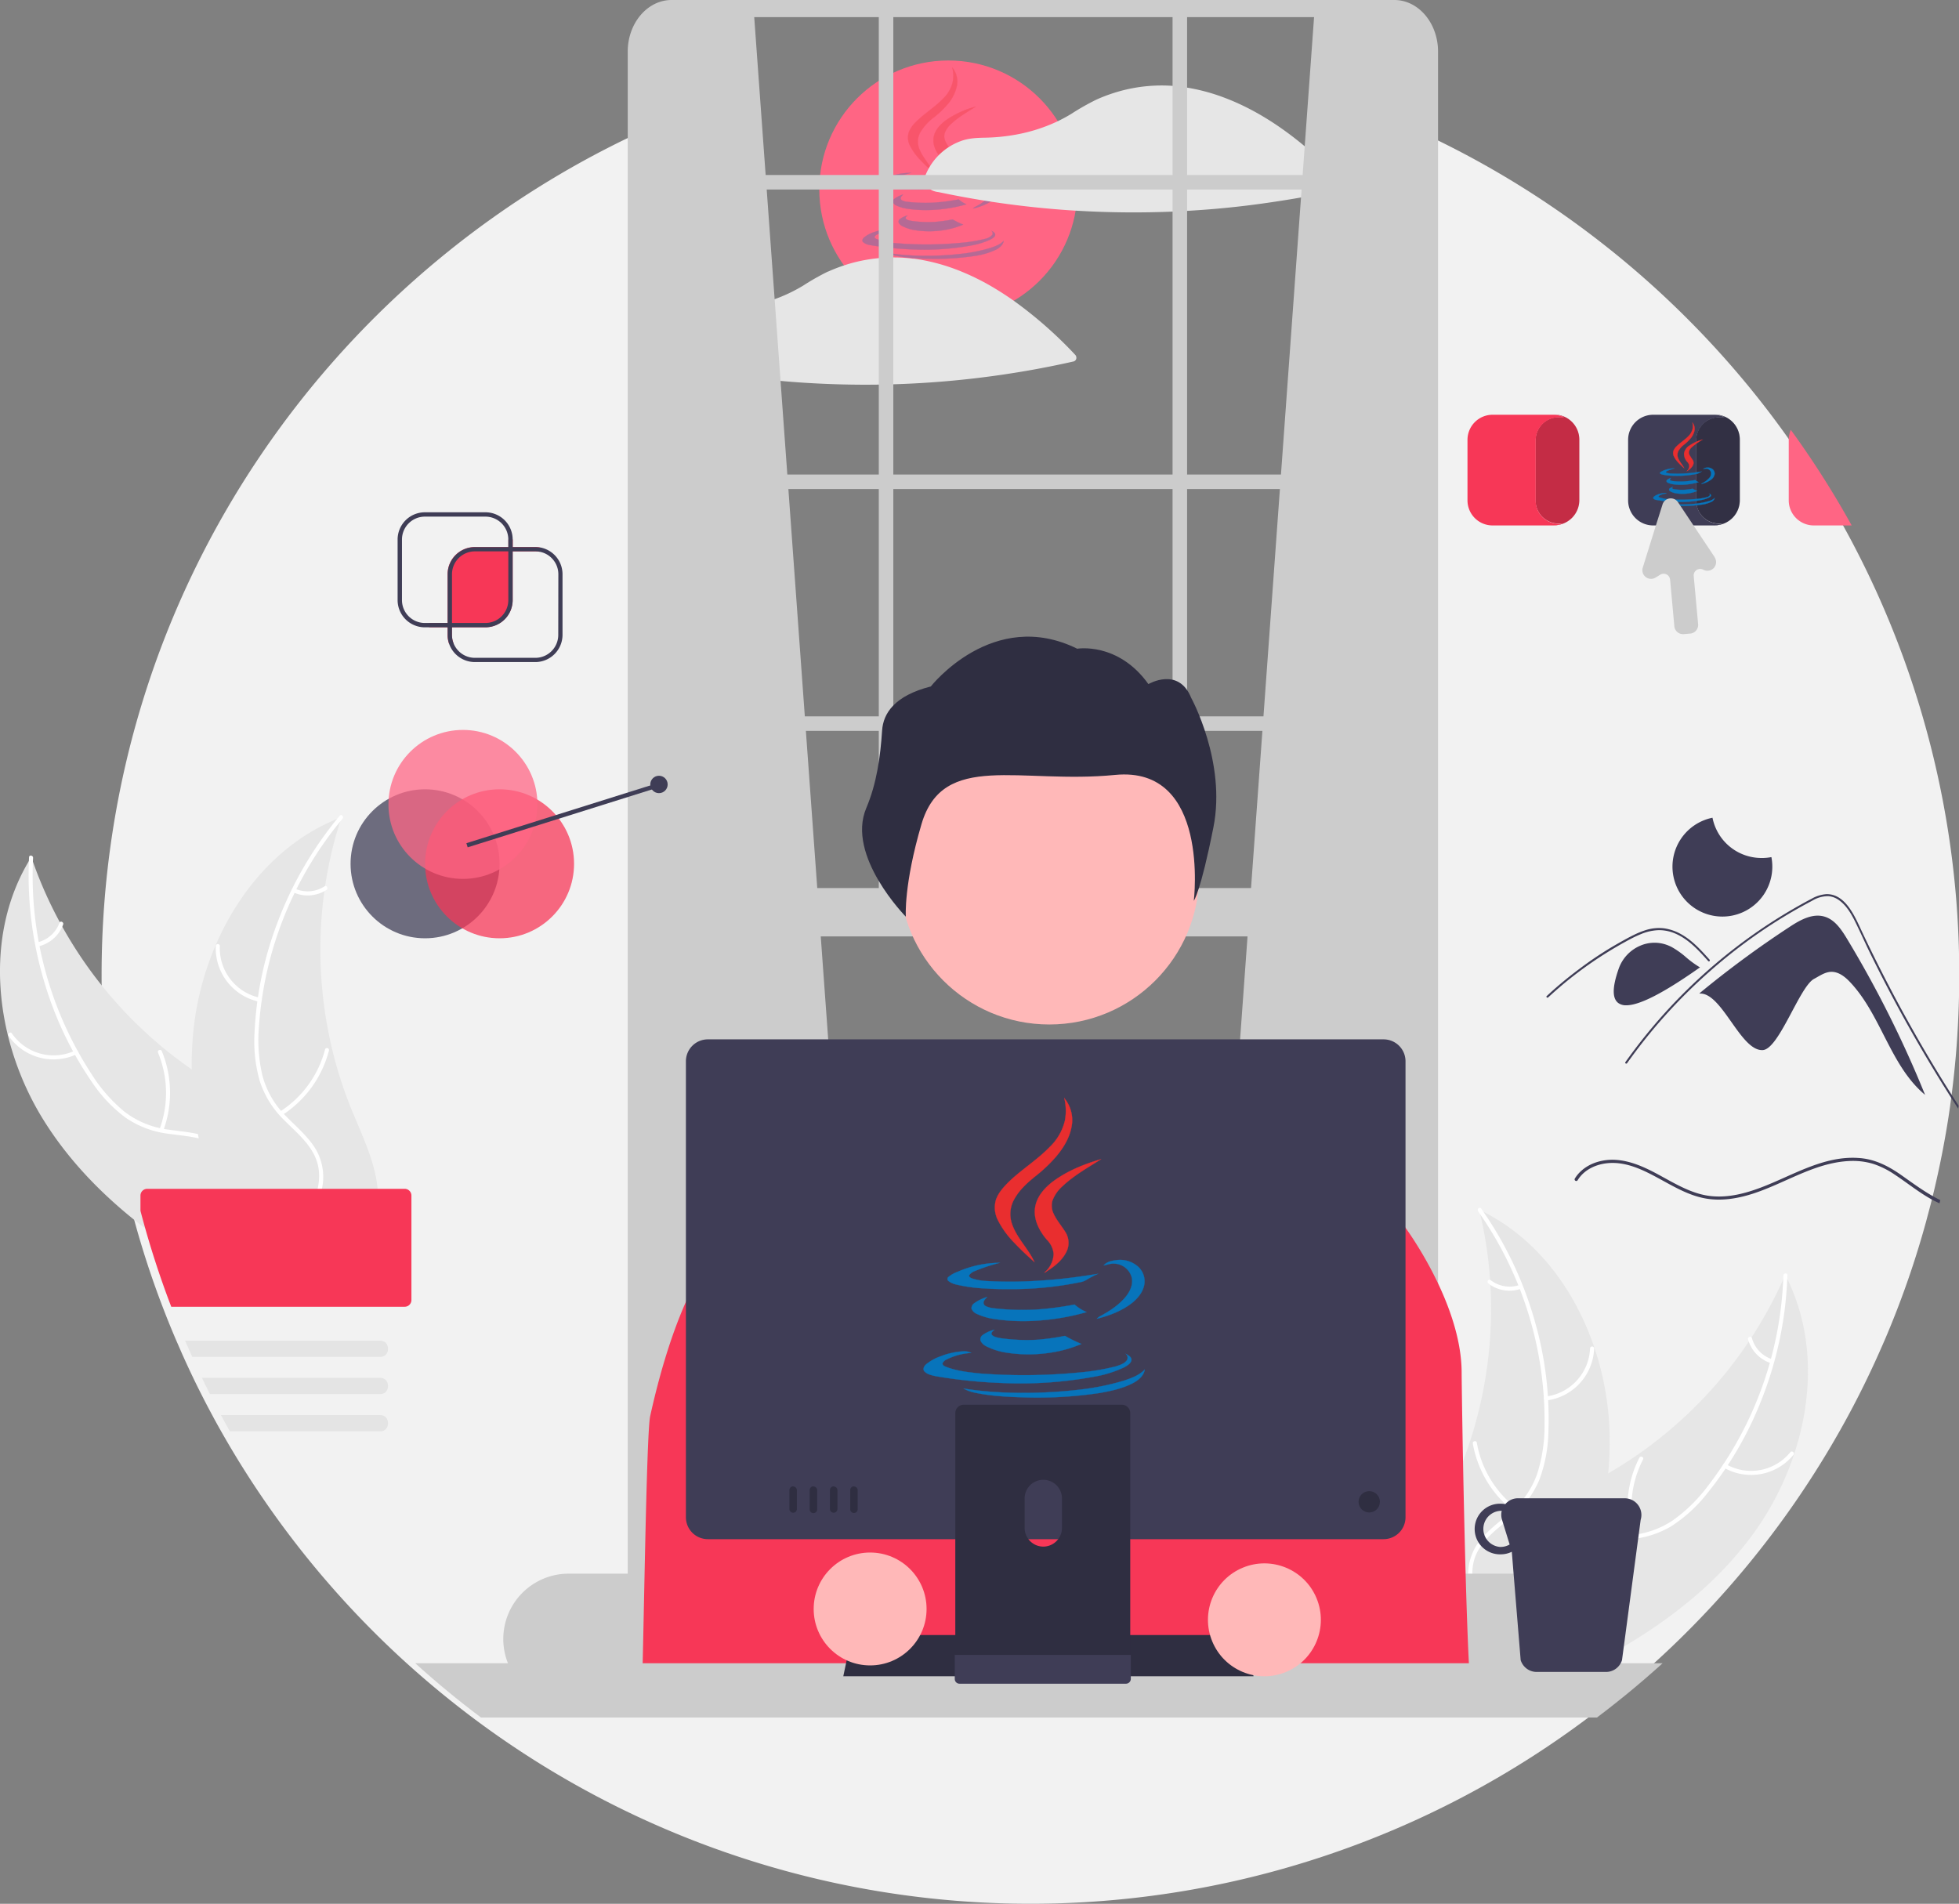 <svg id="Layer_1" data-name="Layer 1" xmlns="http://www.w3.org/2000/svg" viewBox="0 0 804.47 781.85"><rect x="0" y="0" width="804.47" height="781.85" fill="#808080" stroke="none"/><defs><style>.cls-1,.cls-15{fill:#ff6584;}.cls-2{fill:#f2f2f2;}.cls-3{fill:#e6e6e6;}.cls-4{fill:#fff;}.cls-5{opacity:0.3;}.cls-6{fill:#e92e2f;stroke:#e92e2f;}.cls-6,.cls-7{stroke-miterlimit:10;stroke-width:0.09px;}.cls-7{fill:#0774bb;stroke:#0774bb;}.cls-8{fill:#ccc;}.cls-9{fill:#ffb8b8;}.cls-10{fill:#2f2e41;}.cls-11,.cls-14{fill:#f73757;}.cls-12,.cls-13{fill:#3f3d56;}.cls-13,.cls-14,.cls-15{opacity:0.74;}.cls-13,.cls-14,.cls-15,.cls-17{isolation:isolate;}.cls-16{fill:#e4e4e4;}.cls-17{opacity:0.21;}</style></defs><circle class="cls-1" cx="389.44" cy="77.83" r="52.99"/><path class="cls-2" d="M756.86,215.79a381.19,381.19,0,0,0-25-39.26q-9.6-13.23-20.28-25.57h0a384.08,384.08,0,0,0-41.94-41.51q-4.62-3.92-9.35-7.67a380.69,380.69,0,0,0-93.88-54.86l.3,49.33,3.23,562.3h-280L274.18,97.31l1.17-48.54C138.09,106.5,41.72,242.22,41.72,400.47a381.35,381.35,0,0,0,12.4,96.79,372.61,372.61,0,0,0,12.65,39.41q2.67,7,5.64,13.92c1,2.23,1.92,4.45,2.93,6.66,1.29,2.89,2.64,5.77,4,8.61q1.61,3.36,3.3,6.67,2.18,4.35,4.5,8.62c1.19,2.24,2.42,4.46,3.67,6.67A383.16,383.16,0,0,0,167,683.06q13,11.76,27,22.29a381.44,381.44,0,0,0,458.29,0q7.62-5.73,14.93-11.83,4.86-4,9.55-8.23c.83-.74,1.66-1.48,2.48-2.23a383,383,0,0,0,71.36-87,375.09,375.09,0,0,0,19.33-36.69q2.28-5,4.43-10a376.31,376.31,0,0,0,16.56-47.59q1-3.76,2-7.54h0c.1-.44.22-.88.33-1.32q1-4,1.9-8h0q2.94-12.93,5-26.17c.17-1.14.34-2.27.5-3.4.06-.41.12-.82.17-1.23h0q1.44-10.23,2.34-20.61,1.39-16.29,1.4-33A379.75,379.75,0,0,0,756.86,215.79Z"/><path class="cls-3" d="M719.4,630.69c22.57-30.51,31.26-73.47,13.7-107.11a174.82,174.82,0,0,1-82.78,86.93c-14.29,7-30.91,13.31-37.52,27.79-4.12,9-3.33,19.64,0,29s8.94,17.64,14.51,25.83l.29,2.45C662.62,681,696.83,661.19,719.4,630.69Z"/><path class="cls-4" d="M732.35,523.85a149.41,149.41,0,0,1-31.09,86.53,64.48,64.48,0,0,1-14.42,14.09,37,37,0,0,1-18.45,6.07c-6.13.44-12.46.17-18.37,2.1a22.6,22.6,0,0,0-13.53,12.6c-3.27,7.23-3.75,15.21-4,23-.23,8.68-.32,17.7-4.42,25.59-.49,1,1,1.67,1.52.72,7.12-13.73,2.49-29.78,6.74-44.22,2-6.73,6-12.91,12.73-15.61,5.87-2.36,12.39-2.09,18.61-2.48A39.54,39.54,0,0,0,686,627a59.54,59.54,0,0,0,14.91-13.49A144.84,144.84,0,0,0,723.6,574.3,152,152,0,0,0,734,523.71C734.05,522.64,732.38,522.79,732.35,523.85Z"/><path class="cls-4" d="M707.91,602.74a22.44,22.44,0,0,0,28.56-5.24c.68-.84-.59-1.93-1.27-1.09a20.76,20.76,0,0,1-26.57,4.82c-.93-.54-1.64,1-.72,1.51Z"/><g class="cls-5"><path class="cls-6" d="M391.05,27.75a9,9,0,0,1,1.87,7.62,17.21,17.21,0,0,1-4.13,7.84,38.79,38.79,0,0,1-5.18,4.91A21.46,21.46,0,0,0,378,54.19a7.89,7.89,0,0,0-.63,6.6c1.28,3.71,4.26,6.46,5.89,10-1.8-1.59-3.56-3.23-5.21-5a23.94,23.94,0,0,1-4.41-6.08,7.25,7.25,0,0,1-.5-5.19,12,12,0,0,1,3-4.44c3.46-3.46,7.73-6,11.11-9.52a14.07,14.07,0,0,0,4-6.91,13.93,13.93,0,0,0-.17-5.89Z"/><path class="cls-6" d="M388.22,49.54a38.67,38.67,0,0,1,12.45-5.74c-3.48,2.22-7.11,4.25-10.12,7.1a9.37,9.37,0,0,0-2.6,3.73,4.75,4.75,0,0,0,.23,3.32c.8,1.84,2.16,3.33,3.19,5a5.3,5.3,0,0,1,.37,4.82,12.84,12.84,0,0,1-5.07,5.26c-.27.15-.5.44-.82.47a6.67,6.67,0,0,0,2.41-4.89A5.9,5.9,0,0,0,386.52,65c-1.9-2.26-3.48-5.13-3.16-8.17s2.51-5.49,4.86-7.25Z"/><path class="cls-7" d="M401.38,71.65a4.79,4.79,0,0,1,3.25-1.38,7.1,7.1,0,0,1,5.72,1.65,5.2,5.2,0,0,1,1.7,4.59,8.18,8.18,0,0,1-3.1,4.86,24.27,24.27,0,0,1-9.35,4.26,2.87,2.87,0,0,1,.65-.55,23,23,0,0,0,6.89-5.17,6.24,6.24,0,0,0,1.64-5,4.88,4.88,0,0,0-4.51-3.75,10.11,10.11,0,0,0-2.89.48Z"/><path class="cls-7" d="M362.93,73.39A27.58,27.58,0,0,1,374.12,71a44.92,44.92,0,0,0-6.64,2.2,3.08,3.08,0,0,0-1.35,1c-.16.41.26.67.57.81a14.4,14.4,0,0,0,4.13.74,112.5,112.5,0,0,0,14.69-.17c4.82-.31,9.6-1,14.37-1.72a24.69,24.69,0,0,0-3.1,1.63,4.8,4.8,0,0,1-1.67.57,89,89,0,0,1-17.82,1.8c-2.32,0-4.61,0-6.91-.18a39.64,39.64,0,0,1-7.65-1,5.12,5.12,0,0,1-2.06-1,.67.67,0,0,1,0-1,7.66,7.66,0,0,1,2.29-1.34Z"/><path class="cls-7" d="M367.45,81.56a11.31,11.31,0,0,1,3.36-1.65c-.38.46-.92.9-.95,1.53a1.06,1.06,0,0,0,.63.9,6.22,6.22,0,0,0,2,.54,65.31,65.31,0,0,0,11.1.34,82.35,82.35,0,0,0,10.1-1.32,11.21,11.21,0,0,0,3.15,2,59.7,59.7,0,0,1-12.35,2.2,52.31,52.31,0,0,1-11.86-.38,16.33,16.33,0,0,1-4.55-1.34,2.47,2.47,0,0,1-1.4-1.38,1.54,1.54,0,0,1,.73-1.41Z"/><path class="cls-7" d="M369.67,89.9a8.47,8.47,0,0,1,3-1.38c-.35.32-1,.73-.69,1.28.51.67,1.47.75,2.24.92a48.81,48.81,0,0,0,9.73.42,64.84,64.84,0,0,0,7.25-1,35.47,35.47,0,0,0,4.29,2.1,32.07,32.07,0,0,1-7.12,2.12,37.58,37.58,0,0,1-12.43.18,17.41,17.41,0,0,1-5.32-1.65,3.21,3.21,0,0,1-1.57-1.49,1.37,1.37,0,0,1,.58-1.49Z"/><path class="cls-7" d="M359.05,95.31a19.19,19.19,0,0,1,5.43-1.13,4,4,0,0,1,2.16.4,16.35,16.35,0,0,0-6.42,1.71,2.07,2.07,0,0,0-1.11,1c0,.59.67.78,1.11,1a34.87,34.87,0,0,0,8.64,1.67,151.09,151.09,0,0,0,26.05-.25,60.57,60.57,0,0,0,9.74-1.63,5.49,5.49,0,0,0,2.83-1.59,1.33,1.33,0,0,0-.27-1.66c.65.36,1.57.82,1.44,1.7s-1.19,1.4-1.95,1.84a31.36,31.36,0,0,1-7.83,2.43,106.71,106.71,0,0,1-23.68,1.64,133.3,133.3,0,0,1-17.82-1.79,5.64,5.64,0,0,1-3-1.29c-.49-.57-.05-1.37.42-1.79a12.41,12.41,0,0,1,4.27-2.28Z"/><path class="cls-7" d="M406.71,101.85c1.94-.67,4-1.38,5.44-2.91-.25,1.67-1.69,2.82-3.1,3.56a30,30,0,0,1-8.78,2.6,109.82,109.82,0,0,1-19.36,1.15A75,75,0,0,1,367.7,105a10.1,10.1,0,0,1-3.05-1.09A93.67,93.67,0,0,0,376.36,105a126,126,0,0,0,19.32-.86,66.11,66.11,0,0,0,11-2.3Z"/></g><path class="cls-4" d="M671.52,630.72a43.22,43.22,0,0,1,3.19-31.33c.49-1-1-1.67-1.51-.71A44.93,44.93,0,0,0,670,631.29C670.24,632.32,671.81,631.75,671.52,630.72Z"/><path class="cls-4" d="M727.72,558.23a12.66,12.66,0,0,1-8.29-8.73c-.28-1-1.86-.47-1.58.56a14.24,14.24,0,0,0,9.15,9.69.86.86,0,0,0,1.11-.4.84.84,0,0,0-.39-1.12Z"/><path class="cls-3" d="M607.44,496.81c.16.66.31,1.31.46,2a166.39,166.39,0,0,1,4,26.82c.06.7.11,1.4.14,2.1a176,176,0,0,1-8.4,64.32,172.37,172.37,0,0,1-9.93,24c-5.41,10.69-12.13,21.86-13.64,33.38a29.27,29.27,0,0,0-.29,3.62l44.8,42.66c.15,0,.3.1.45.15l1.71,1.78c.23-.38.46-.79.69-1.17l.39-.68c.09-.15.17-.31.26-.44l.08-.14c.08-.13.15-.26.23-.38q1.93-3.39,3.83-6.82s0,0,0,0c9.6-17.43,17.82-35.81,23-54.85.16-.58.33-1.16.46-1.75a163.25,163.25,0,0,0,4.72-26.22,145.11,145.11,0,0,0,.62-14.6,120,120,0,0,0-6.24-37c-8-23.79-23.5-44.75-45.61-55.92Z"/><path class="cls-4" d="M607,497.48a149.37,149.37,0,0,1,27.27,87.8,64.17,64.17,0,0,1-3,19.93,36.91,36.91,0,0,1-11.08,16c-4.63,4-9.84,7.64-13.4,12.74a22.55,22.55,0,0,0-3.21,18.2c1.74,7.74,6.15,14.4,10.7,20.77,5,7.06,10.4,14.32,11.89,23.08.17,1.07,1.81.72,1.63-.34-2.57-15.25-15.93-25.28-21.23-39.36-2.48-6.57-3-13.92.76-20.12,3.27-5.43,8.64-9.14,13.36-13.19a39.45,39.45,0,0,0,11.42-15.2A59.51,59.51,0,0,0,635.86,588a144.8,144.8,0,0,0-5.47-45,152.11,152.11,0,0,0-22.15-46.67c-.62-.88-1.85.25-1.24,1.12Z"/><path class="cls-4" d="M635,575.17a22.42,22.42,0,0,0,19.64-21.37.84.84,0,0,0-1.67-.11,20.77,20.77,0,0,1-18.31,19.85c-1.07.12-.73,1.76.34,1.63Z"/><path class="cls-4" d="M622.78,619.43a43.2,43.2,0,0,1-16.32-26.94c-.19-1.06-1.82-.72-1.64.34a45,45,0,0,0,17,28c.86.65,1.77-.75.92-1.4Z"/><path class="cls-4" d="M624,527.72a12.69,12.69,0,0,1-11.88-2c-.85-.66-1.76.74-.91,1.4a14.19,14.19,0,0,0,13.13,2.23.87.87,0,0,0,.65-1,.85.85,0,0,0-1-.65Z"/><path class="cls-3" d="M17.8,459.86C-2.22,427.62-7.38,384.1,12.86,352a174.82,174.82,0,0,0,75.43,93.36c13.68,8.15,29.73,15.78,35.15,30.75,3.37,9.31,1.72,19.84-2.33,28.88s-10.34,16.85-16.56,24.56l-.49,2.42C70.3,514.64,37.82,492.09,17.8,459.86Z"/><path class="cls-4" d="M13.58,352.33a149.45,149.45,0,0,0,24,88.76,64.58,64.58,0,0,0,13.23,15.22,36.9,36.9,0,0,0,17.9,7.54c6.08.94,12.4,1.2,18.14,3.59A22.58,22.58,0,0,1,99.25,481.1c2.68,7.47,2.51,15.46,2.08,23.27-.48,8.67-1.12,17.67,2.32,25.86.41,1-1.15,1.59-1.57.6-6-14.27-.07-29.89-3.13-44.62-1.42-6.87-4.93-13.36-11.41-16.59-5.67-2.83-12.19-3.1-18.35-4a39.26,39.26,0,0,1-17.77-6.72,59.39,59.39,0,0,1-13.77-14.65A145,145,0,0,1,18.2,403.32a152,152,0,0,1-6.27-51.27c.06-1.07,1.71-.79,1.65.28Z"/><path class="cls-4" d="M31.52,432.94a22.41,22.41,0,0,1-28-7.55c-.61-.89.74-1.87,1.35-1a20.76,20.76,0,0,0,26.09,7c1-.46,1.56,1.11.59,1.57Z"/><path class="cls-4" d="M65.52,463.79a43.23,43.23,0,0,0-.63-31.49c-.41-1,1.15-1.58,1.57-.59A44.94,44.94,0,0,1,67,464.48c-.37,1-1.89.31-1.52-.69Z"/><path class="cls-4" d="M15.41,387a12.71,12.71,0,0,0,9-8c.36-1,1.88-.32,1.52.69a14.23,14.23,0,0,1-9.9,8.91.87.87,0,0,1-1.08-.49A.84.84,0,0,1,15.41,387Z"/><path class="cls-3" d="M140.27,335.53c-.2.64-.41,1.28-.61,1.93a167,167,0,0,0-6.14,26.41c-.12.69-.22,1.39-.31,2.08a176,176,0,0,0,3.15,64.79,170.73,170.73,0,0,0,7.94,24.76c4.52,11.1,10.31,22.77,10.88,34.37a29.47,29.47,0,0,1,0,3.64l-48.13,38.87-.45.12-1.85,1.64c-.2-.41-.39-.83-.59-1.23-.12-.23-.22-.48-.34-.71s-.15-.32-.22-.45l-.07-.15-.19-.4q-1.66-3.54-3.27-7.11s0,0,0,0c-8.15-18.15-14.85-37.14-18.46-56.54-.11-.58-.23-1.18-.31-1.78a162.72,162.72,0,0,1-2.57-26.52,145,145,0,0,1,.56-14.59,120.17,120.17,0,0,1,9.23-36.38c9.9-23.06,27.06-42.69,50-52Z"/><path class="cls-4" d="M140.66,336.23a149.41,149.41,0,0,0-34.32,85.29,64.41,64.41,0,0,0,1.4,20.11,36.9,36.9,0,0,0,9.75,16.81c4.29,4.4,9.18,8.41,12.32,13.78a22.58,22.58,0,0,1,1.72,18.4c-2.36,7.58-7.3,13.86-12.35,19.83-5.61,6.64-11.53,13.43-13.72,22.05-.27,1-1.87.57-1.61-.47,3.81-15,17.94-23.91,24.37-37.51,3-6.34,4.1-13.63.87-20.12-2.82-5.67-7.86-9.81-12.24-14.23a39.32,39.32,0,0,1-10.14-16.08,59.39,59.39,0,0,1-2.18-20,145.11,145.11,0,0,1,9.11-44.39A152.06,152.06,0,0,1,139.51,335c.69-.82,1.83.4,1.15,1.22Z"/><path class="cls-4" d="M106.45,411.39a22.43,22.43,0,0,1-17.84-22.9.84.84,0,0,1,.88-.79.82.82,0,0,1,.79.82,20.76,20.76,0,0,0,16.64,21.27c1.06.21.58,1.81-.47,1.6Z"/><path class="cls-4" d="M115,456.49A43.2,43.2,0,0,0,133.48,431c.27-1,1.87-.57,1.6.47A44.93,44.93,0,0,1,115.82,458c-.9.58-1.7-.89-.8-1.47Z"/><path class="cls-4" d="M121.26,365a12.66,12.66,0,0,0,12-1c.9-.59,1.69.88.8,1.47a14.22,14.22,0,0,1-13.27,1.15.86.86,0,0,1-.57-1A.85.85,0,0,1,121.26,365Z"/><path class="cls-3" d="M551.67,75.07a196.57,196.57,0,0,0-15.1-14.34C526.25,52,514.82,44.54,502.08,39.85a79.47,79.47,0,0,0-14.8-3.9c-.6-.09-1.2-.19-1.81-.27h-.13a1.4,1.4,0,0,0-.28-.06c-1.24-.16-2.48-.28-3.73-.37a64.44,64.44,0,0,0-20,1.8,67.68,67.68,0,0,0-11.06,3.85,97.87,97.87,0,0,0-10.36,5.88c-1.79,1.08-3.64,2.08-5.53,3A68.58,68.58,0,0,1,417,55.32a78.14,78.14,0,0,1-12.3,1.22c-3.59.07-7,.19-10.36,1.48a24.85,24.85,0,0,0-15.13,16.39,1.59,1.59,0,0,0,.72,1.75c.91.66,1.81,1.41,2.78,2a8.73,8.73,0,0,0,2.71.74l4.61.94q8.49,1.68,17.05,3,17.22,2.61,34.64,3.68h.21a389.34,389.34,0,0,0,39.4.39q3-.12,5.95-.3,12.44-.69,24.78-2.19Q523.51,83,534.84,81q8.1-1.47,16.14-3.28a1.58,1.58,0,0,0,1.07-2A1.47,1.47,0,0,0,551.67,75.07Z"/><path class="cls-3" d="M441.54,145.72a171.94,171.94,0,0,0-25.24-22.21q-4.53-3.2-9.33-6a98.84,98.84,0,0,0-12.19-6c-.94-.39-1.88-.75-2.83-1.1a78.65,78.65,0,0,0-16.61-4.17h-.13l-.28,0a60.31,60.31,0,0,0-8.29-.51c-2,0-4,.11-6,.3a65.93,65.93,0,0,0-9.48,1.64c-1.55.38-3.08.83-4.58,1.34a65,65,0,0,0-6.47,2.51l-.1,0a97,97,0,0,0-10.26,5.83l-.23.13a64.7,64.7,0,0,1-11.83,5.54A71.47,71.47,0,0,1,306.87,126a75.82,75.82,0,0,1-12.3,1.21c-3.59.07-7,.19-10.35,1.5a24.83,24.83,0,0,0-15.14,16.38,1.61,1.61,0,0,0,.72,1.76c.91.66,1.81,1.39,2.78,2a8.21,8.21,0,0,0,2.71.74l4.61,1q8.49,1.68,17.06,3,11.75,1.77,23.6,2.84,5.61.52,11.24.85,14.43.87,28.88.68c2,0,4-.07,6-.13q17.72-.53,35.3-2.66a387.67,387.67,0,0,0,38.91-6.73,1.57,1.57,0,0,0,1.07-1.95A1.53,1.53,0,0,0,441.54,145.72Z"/><path class="cls-8" d="M309.47,3.52l46.68,645.05-93.36,8.29V11.72C273.91,3,289.88,1.68,309.47,3.52Z"/><path class="cls-8" d="M539.88,3.52,493.2,648.57l93.36,8.29V11.72C575.44,3,559.47,1.68,539.88,3.52Z"/><path class="cls-8" d="M588.76,12c-2.9-7.11-9.06-12-16.18-12H275.78c-9.91,0-18,9.5-18,21.19V662.33a23,23,0,0,0,6.19,16,17,17,0,0,0,7.77,4.66,15,15,0,0,0,4,.54h296.8a14.94,14.94,0,0,0,4-.54c8-2.15,14-10.58,14-20.65V21.19A24.23,24.23,0,0,0,588.76,12Zm-4.18,650.32c0,7.8-5.39,14.16-12,14.16H275.78c-5.49,0-10.13-4.37-11.55-10.31a16.67,16.67,0,0,1-.45-3.85V21.19c0-7.81,5.38-14.15,12-14.15h296.8a10.38,10.38,0,0,1,3.57.64c4.87,1.79,8.43,7.17,8.43,13.51Z"/><rect class="cls-8" x="260.8" y="194.88" width="326.75" height="5.96"/><rect class="cls-8" x="260.8" y="71.87" width="326.75" height="5.96"/><rect class="cls-8" x="260.8" y="294.2" width="326.75" height="5.96"/><rect class="cls-8" x="360.88" y="2.67" width="5.96" height="375.94"/><rect class="cls-8" x="481.52" y="2.67" width="5.96" height="375.94"/><path class="cls-8" d="M624.8,646.28H233.49a26.83,26.83,0,0,0-26.81,26.81,26.41,26.41,0,0,0,1.93,10,26.82,26.82,0,0,0,24.88,16.85H624.8a26.82,26.82,0,0,0,23.14-13.28,25.61,25.61,0,0,0,1.74-3.57,26.42,26.42,0,0,0,1.94-10A26.85,26.85,0,0,0,624.8,646.28Z"/><rect class="cls-8" x="262.79" y="364.71" width="324.77" height="19.86"/><path class="cls-8" d="M422.19,358.75h6a10.93,10.93,0,0,1,10.93,10.93H411.27a10.93,10.93,0,0,1,10.92-10.93Z"/><circle id="b6ad44ff-295b-418b-9346-03b76e49c34f" class="cls-9" cx="430.9" cy="359.19" r="61.55"/><path id="e8f77054-5a04-4fda-83df-6cd2e0c3cac3-1229" class="cls-10" d="M362.24,300c.47-7.07,5.14-14.3,20-18.08,0,0,25.49-32.59,60.12-15.5,0,0,16.79-2.89,29.24,14.53,0,0,12.34-7.28,17.55,5.62,0,0,14.48,26.32,9.15,53.17s-8.06,30.2-8.06,30.2,6.79-55.54-32.33-51.69-70.64-9.9-79.5,20.22c-7.35,25-6.43,38-6.43,38s-24.6-24.95-16.24-44.61C360,321.8,361.53,310.88,362.24,300Z"/><path class="cls-11" d="M263.53,695.54H604c-2.28-26-3.77-125.23-3.77-131.77,0-28.81-23.57-60.26-23.57-60.26l-8.44-4.66-70.49-22-18.24-23.7a20.28,20.28,0,0,0-16.24-7.93l-57.62.43a20.36,20.36,0,0,0-13.67,5.42l-35.67,33.1-52.34,25-.08-.09-.55.41-7.77,5.59-5,3.61S277.42,534.41,267,581.57C265.37,588.66,264.27,680.48,263.53,695.54Z"/><path class="cls-8" d="M682.76,683.06l-2.47,2.23q-4.71,4.19-9.55,8.23-7.32,6.09-14.93,11.83H197.51q-14-10.51-27-22.29Z"/><polygon class="cls-10" points="514.77 688.41 346.3 688.41 349.87 671.48 511.21 671.48 514.77 688.41"/><path class="cls-12" d="M667.19,615.32H623.35a6.72,6.72,0,0,0-5.19,2.41,9.69,9.69,0,0,0-1.86-.18,10.4,10.4,0,1,0,0,20.79h0a10.31,10.31,0,0,0,4.53-1.05l.73,9,2.91,35.51a6.5,6.5,0,0,0,.55,1.27,6.84,6.84,0,0,0,6,3.57h28.51a6.84,6.84,0,0,0,6-3.57,6.5,6.5,0,0,0,.55-1.27l7.66-57.6a6.85,6.85,0,0,0-4.53-8.57A7,7,0,0,0,667.19,615.32Zm-50.89,20a7.43,7.43,0,0,1,0-14.85c.14,0,.26,0,.39,0a6.88,6.88,0,0,0,.11,3.63l3.14,10.2a7.28,7.28,0,0,1-3.64,1Z"/><path class="cls-12" d="M568.18,426.85H290.67a9,9,0,0,0-9,9V623.11a9,9,0,0,0,9,9H568.18a9,9,0,0,0,9-9V435.85A9,9,0,0,0,568.18,426.85Z"/><path class="cls-10" d="M460.68,576.9H395.76a3.46,3.46,0,0,0-3.46,3.47V682.92h71.84V580.37a3.46,3.46,0,0,0-3.46-3.47Zm-32.25,58.27a7.7,7.7,0,0,1-7.66-7.67V615.68a7.67,7.67,0,1,1,15.33,0V627.5a7.7,7.7,0,0,1-7.67,7.67Z"/><path class="cls-12" d="M392.08,679.64v9.9a1.93,1.93,0,0,0,1.93,1.93h68.42a2,2,0,0,0,1.94-1.93v-9.9Z"/><circle class="cls-10" cx="562.28" cy="616.77" r="4.38"/><path class="cls-10" d="M325.7,610.42a1.53,1.53,0,0,0-1.53,1.53h0v7.89a1.54,1.54,0,0,0,3.07,0V612a1.53,1.53,0,0,0-1.54-1.53Z"/><path class="cls-10" d="M334,610.42A1.52,1.52,0,0,0,332.5,612h0v7.89a1.53,1.53,0,1,0,3.06,0V612a1.52,1.52,0,0,0-1.53-1.53Z"/><path class="cls-10" d="M342.35,610.42a1.53,1.53,0,0,0-1.53,1.53h0v7.89a1.54,1.54,0,0,0,3.07,0V612a1.53,1.53,0,0,0-1.54-1.53Z"/><path class="cls-10" d="M350.68,610.42a1.52,1.52,0,0,0-1.53,1.53h0v7.89a1.53,1.53,0,1,0,3.06,0V612a1.52,1.52,0,0,0-1.53-1.53Z"/><circle class="cls-9" cx="357.32" cy="660.78" r="23.18"/><circle class="cls-9" cx="519.23" cy="665.24" r="23.18" transform="translate(-215.05 249.34) rotate(-22.5)"/><path class="cls-12" d="M758.45,385.5c-2.29-3.79-5-7.84-9.26-9.07-4.92-1.44-10,1.41-14.26,4.22a412,412,0,0,0-37,27.26v.14c9.21-.63,16.84,23.84,26,23.2,6.65-.46,15.09-26.08,21-29.23,2.23-1.19,4.41-2.78,6.93-2.9,3.14-.13,5.88,2.06,8,4.35,12.72,13.55,16.4,34.27,30.68,46.17A452.57,452.57,0,0,0,758.45,385.5Z"/><path class="cls-12" d="M782.94,418.4Q793,436.6,804.29,454.05h0c0,.41-.1.82-.16,1.23q-1.36-2.09-2.71-4.19-10.12-15.9-19.26-32.4-4.33-7.84-8.45-15.82-3.18-6.18-6.23-12.43c-.58-1.19-1.14-2.39-1.7-3.59-1.32-2.82-2.62-5.65-4-8.44-1.59-3.17-3.52-6.48-6.44-8.61a8.66,8.66,0,0,0-4.57-1.77,12.7,12.7,0,0,0-6.62,1.9,212.82,212.82,0,0,0-41.93,28.91,218.72,218.72,0,0,0-34.05,37.8c-.3.43-1,0-.71-.42q1.8-2.53,3.66-5a219.59,219.59,0,0,1,56-52.25q5.43-3.52,11.09-6.73c1.9-1.08,3.81-2.14,5.75-3.14a14.14,14.14,0,0,1,6.1-1.89c7.4-.11,11.23,8.27,13.86,13.9q1.23,2.65,2.51,5.31,4.8,10,10,19.9Q779.6,412.39,782.94,418.4Z"/><path class="cls-12" d="M701.49,394.71l-1.29-1.44c-3.41-3.77-7.07-7.5-11.76-9.66A17,17,0,0,0,681.3,382a20.35,20.35,0,0,0-7.42,1.62c-1.12.45-2.21.95-3.29,1.49-1.23.62-2.43,1.28-3.63,1.94-2.26,1.25-4.49,2.56-6.68,3.91q-6.57,4.06-12.71,8.73-3.18,2.42-6.24,5-2.83,2.4-5.57,4.93c-.39.36-1-.22-.58-.58l1.45-1.33q2.05-1.86,4.17-3.64c2.58-2.18,5.22-4.26,7.93-6.27Q655,393.07,661.8,389q3.38-2,6.85-3.87c.7-.37,1.4-.73,2.12-1.08a33.79,33.79,0,0,1,5-2.05,18,18,0,0,1,7.61-.75,20,20,0,0,1,7,2.43c4.6,2.57,8.17,6.55,11.64,10.42C702.42,394.52,701.84,395.1,701.49,394.71Z"/><path class="cls-12" d="M667.83,412.86a5.31,5.31,0,0,1-3.28-.94c-2.55-1.93-2.48-6.56.2-14.16a16,16,0,0,1,8.65-9.3,14.79,14.79,0,0,1,11.93-.07c.33.14.65.29,1,.46h0a34.39,34.39,0,0,1,6.1,4.33,41.33,41.33,0,0,0,5.08,3.75l.6.35-.57.4C683.08,407.84,673.29,412.86,667.83,412.86Z"/><path class="cls-12" d="M723.36,352.36a20.51,20.51,0,0,1-20.12-16.53A20.5,20.5,0,1,0,727.43,352,20.65,20.65,0,0,1,723.36,352.36Z"/><circle class="cls-13" cx="174.55" cy="354.75" r="30.59"/><circle class="cls-14" cx="205.15" cy="354.75" r="30.59"/><circle class="cls-15" cx="190.11" cy="330.36" r="30.59"/><rect class="cls-12" x="189.9" y="333.9" width="82.37" height="1.78" transform="translate(-89.72 84.65) rotate(-17.44)"/><circle class="cls-12" cx="270.61" cy="322.16" r="3.57"/><path class="cls-12" d="M780.78,482.6c5.22,3.68,10.24,7.43,16,10.27-.1.44-.22.88-.33,1.32-.7-.33-1.39-.68-2.07-1-5.82-3-10.83-7.19-16.3-10.79a35.3,35.3,0,0,0-8.79-4.4,28.89,28.89,0,0,0-10-1.18c-14.15.7-26.27,9.14-39.42,13.39-6.44,2.08-13.28,3.2-20,1.89s-12.68-4.88-18.61-8.1-12.22-6.4-19.05-6.4c-5.56,0-11.41,2.23-14.38,7.15a.67.67,0,0,1-1.15-.67,13.48,13.48,0,0,1,2.43-3c3.89-3.69,9.6-5.14,14.85-4.71,6.79.55,13,3.76,18.86,7,6.23,3.42,12.62,7.1,19.82,7.85s14.15-1.11,20.75-3.62c12.77-4.86,25.38-12.95,39.59-12.05C769.63,475.89,775.37,478.79,780.78,482.6Z"/><path class="cls-11" d="M221.67,224.8v1.81a10.1,10.1,0,0,0-1.82-.17h-9.32v20a11.18,11.18,0,0,1-11.18,11.17H185.57v3.09a9.29,9.29,0,0,0,.72,3.6h-1.91a10.78,10.78,0,0,1-.59-3.6v-3.09h-7.58v-1.78h7.58v-20A11.18,11.18,0,0,1,195,224.65h13.78v-3.12h1.79v3.12h9.32A11.08,11.08,0,0,1,221.67,224.8Z"/><path class="cls-12" d="M199.35,210.39H174.46a11.19,11.19,0,0,0-11.18,11.18v24.89a11.18,11.18,0,0,0,11.18,11.17h24.89a11.18,11.18,0,0,0,11.18-11.17V221.53A11.18,11.18,0,0,0,199.35,210.39Zm9.39,36.07a9.4,9.4,0,0,1-9.39,9.39H174.46a9.4,9.4,0,0,1-9.39-9.39V221.57a9.41,9.41,0,0,1,9.39-9.4h24.89a9.4,9.4,0,0,1,9.39,9.36Z"/><path class="cls-12" d="M183.79,255.85v1.78h1.78v-1.78Zm0,0v1.78h1.78v-1.78Zm37.88-31a11.08,11.08,0,0,0-1.82-.15H195a11.18,11.18,0,0,0-11.17,11.18v24.89a10.78,10.78,0,0,0,.59,3.6A11.21,11.21,0,0,0,195,271.9h24.89A11.19,11.19,0,0,0,231,260.72V235.83A11.18,11.18,0,0,0,221.67,224.8Zm7.58,35.92a9.41,9.41,0,0,1-9.4,9.39H195a9.4,9.4,0,0,1-9.39-9.39V235.83a9.4,9.4,0,0,1,9.39-9.39h24.89a9.4,9.4,0,0,1,9.4,9.39Zm-45.46-4.87v1.78h1.78v-1.78Z"/><path class="cls-11" d="M166.18,488.23H60.46A2.78,2.78,0,0,0,57.68,491v6.26a374.93,374.93,0,0,0,12.65,39.41h95.85a2.77,2.77,0,0,0,2.77-2.76h0V491A2.77,2.77,0,0,0,166.18,488.23Z"/><path class="cls-16" d="M156.11,550.59H76c1,2.23,1.93,4.45,2.94,6.66h77.2C160.46,557.32,160.41,550.52,156.11,550.59Z"/><path class="cls-16" d="M156.11,565.86H82.93q1.6,3.36,3.29,6.67h69.89C160.46,572.59,160.41,565.81,156.11,565.86Z"/><path class="cls-16" d="M156.11,581.15H90.73c1.19,2.24,2.42,4.46,3.67,6.67h61.71C160.46,587.88,160.41,581.09,156.11,581.15Z"/><path class="cls-12" d="M704.18,170.26h-.51a10.24,10.24,0,0,1,4.55,1.07h-2.31a9.4,9.4,0,0,0-9.39,9.4v24.89a9.4,9.4,0,0,0,9.39,9.39h1.47a10.23,10.23,0,0,1-3.71.71h.51a10.3,10.3,0,0,0,10.28-10.29V180.54A10.28,10.28,0,0,0,704.18,170.26Z"/><path class="cls-17" d="M704.18,170.26h-.51a10.24,10.24,0,0,1,4.55,1.07h-2.31a9.4,9.4,0,0,0-9.39,9.4v24.89a9.4,9.4,0,0,0,9.39,9.39h1.47a10.23,10.23,0,0,1-3.71.71h.51a10.3,10.3,0,0,0,10.28-10.29V180.54A10.28,10.28,0,0,0,704.18,170.26Z"/><path class="cls-11" d="M638.21,170.26h-.5a10.24,10.24,0,0,1,4.55,1.07H640a9.41,9.41,0,0,0-9.4,9.4v24.89A9.41,9.41,0,0,0,640,215h1.47a10.23,10.23,0,0,1-3.71.71h.5a10.31,10.31,0,0,0,10.29-10.29V180.54A10.29,10.29,0,0,0,638.21,170.26Z"/><path class="cls-17" d="M638.21,170.26h-.5a10.24,10.24,0,0,1,4.55,1.07H640a9.41,9.41,0,0,0-9.4,9.4v24.89A9.41,9.41,0,0,0,640,215h1.47a10.23,10.23,0,0,1-3.71.71h.5a10.31,10.31,0,0,0,10.29-10.29V180.54A10.29,10.29,0,0,0,638.21,170.26Z"/><path class="cls-11" d="M640.05,215.09a9.41,9.41,0,0,1-9.4-9.4V180.81a9.41,9.41,0,0,1,9.4-9.4h2.31a10.12,10.12,0,0,0-4.55-1.08H612.92a10.31,10.31,0,0,0-10.29,10.29v24.89a10.29,10.29,0,0,0,10.29,10.28h24.89a10.22,10.22,0,0,0,3.71-.7Z"/><path class="cls-12" d="M706,215.09a9.4,9.4,0,0,1-9.39-9.4V180.81a9.4,9.4,0,0,1,9.39-9.4h2.31a10.12,10.12,0,0,0-4.55-1.08H678.88a10.31,10.31,0,0,0-10.29,10.29v24.89a10.29,10.29,0,0,0,10.29,10.28h24.89a10.22,10.22,0,0,0,3.71-.7Z"/><path class="cls-1" d="M735.4,176.53a381.1,381.1,0,0,1,25,39.26H744.84a10.3,10.3,0,0,1-10.29-10.28V180.62A10.26,10.26,0,0,1,735.4,176.53Z"/><path class="cls-6" d="M695,173.57a3.91,3.91,0,0,1,.82,3.31,7.47,7.47,0,0,1-1.8,3.41,16.86,16.86,0,0,1-2.25,2.14,9.37,9.37,0,0,0-2.46,2.64,3.48,3.48,0,0,0-.27,2.87c.56,1.61,1.85,2.81,2.56,4.33-.78-.69-1.55-1.4-2.26-2.16a10.2,10.2,0,0,1-1.92-2.65,3.14,3.14,0,0,1-.22-2.25,5.12,5.12,0,0,1,1.32-1.93c1.51-1.51,3.36-2.61,4.84-4.14a6.17,6.17,0,0,0,1.72-3,6,6,0,0,0-.08-2.56Z"/><path class="cls-6" d="M693.73,183.05a16.93,16.93,0,0,1,5.42-2.5,27.8,27.8,0,0,0-4.4,3.09,3.91,3.91,0,0,0-1.13,1.62,2,2,0,0,0,.1,1.45,20.06,20.06,0,0,0,1.39,2.18,2.3,2.3,0,0,1,.15,2.09,5.51,5.51,0,0,1-2.2,2.29c-.12.07-.22.19-.36.21a2.89,2.89,0,0,0,1-2.13,2.57,2.57,0,0,0-.76-1.6,4.93,4.93,0,0,1-1.37-3.55,4.79,4.79,0,0,1,2.11-3.15Z"/><path class="cls-7" d="M699.46,192.66a2.09,2.09,0,0,1,1.41-.6,3.13,3.13,0,0,1,2.49.72,2.26,2.26,0,0,1,.74,2,3.56,3.56,0,0,1-1.35,2.12,10.47,10.47,0,0,1-4.07,1.85,1.61,1.61,0,0,1,.28-.24,10,10,0,0,0,3-2.24,2.72,2.72,0,0,0,.71-2.18,2.11,2.11,0,0,0-2-1.63,4.42,4.42,0,0,0-1.25.21Z"/><path class="cls-7" d="M682.74,193.42a12,12,0,0,1,4.86-1.06,20.27,20.27,0,0,0-2.88,1,1.27,1.27,0,0,0-.59.45c-.07.17.11.29.24.35a6.42,6.42,0,0,0,1.8.32,50.45,50.45,0,0,0,6.39-.07c2.1-.14,4.18-.42,6.25-.75a9.64,9.64,0,0,0-1.35.71,1.92,1.92,0,0,1-.72.24,38.2,38.2,0,0,1-7.76.79c-1,0-2,0-3-.08a17.1,17.1,0,0,1-3.33-.45,2.3,2.3,0,0,1-.9-.41.3.3,0,0,1,0-.42,3.44,3.44,0,0,1,1-.58Z"/><path class="cls-7" d="M684.7,197a5,5,0,0,1,1.46-.71c-.16.19-.4.39-.41.66a.45.45,0,0,0,.27.39,2.72,2.72,0,0,0,.89.23,27.8,27.8,0,0,0,4.83.15,34.47,34.47,0,0,0,4.39-.57,5.11,5.11,0,0,0,1.37.86,26.52,26.52,0,0,1-5.37,1,22.84,22.84,0,0,1-5.16-.16,7.63,7.63,0,0,1-2-.58,1.12,1.12,0,0,1-.61-.6.68.68,0,0,1,.32-.62Z"/><path class="cls-7" d="M685.66,200.6A3.64,3.64,0,0,1,687,200c-.15.14-.42.31-.3.56s.64.32,1,.39a20.71,20.71,0,0,0,4.23.19,30,30,0,0,0,3.16-.44,14.54,14.54,0,0,0,1.86.91,13.93,13.93,0,0,1-3.09.93,16.65,16.65,0,0,1-5.41.07,7.22,7.22,0,0,1-2.31-.72,1.39,1.39,0,0,1-.69-.64.6.6,0,0,1,.25-.65Z"/><path class="cls-7" d="M681.05,203a8.27,8.27,0,0,1,2.36-.49,1.69,1.69,0,0,1,.94.18,6.81,6.81,0,0,0-2.79.74.9.9,0,0,0-.49.45c0,.26.29.34.49.43a15,15,0,0,0,3.75.72,65,65,0,0,0,11.33-.11,26.23,26.23,0,0,0,4.24-.7,2.4,2.4,0,0,0,1.23-.69.58.58,0,0,0-.12-.73c.29.16.68.36.63.74s-.52.61-.85.8a13.56,13.56,0,0,1-3.4,1.06,46.79,46.79,0,0,1-10.3.71,57.48,57.48,0,0,1-7.75-.78,2.46,2.46,0,0,1-1.31-.56c-.22-.25,0-.6.18-.78a5.47,5.47,0,0,1,1.86-1Z"/><path class="cls-7" d="M701.78,205.8a5.71,5.71,0,0,0,2.36-1.27,2.3,2.3,0,0,1-1.35,1.55,13.17,13.17,0,0,1-3.82,1.13,48.29,48.29,0,0,1-8.41.5,32.54,32.54,0,0,1-5.75-.53,4.51,4.51,0,0,1-1.33-.48,39.62,39.62,0,0,0,5.1.47,54.89,54.89,0,0,0,8.4-.38,28.41,28.41,0,0,0,4.8-1Z"/><path class="cls-8" d="M704.16,228.85l-8.72-13.06-6.37-9.54a3.55,3.55,0,0,0-6.34.91L680,215.79l-5.4,17.34a3.55,3.55,0,0,0,2.35,4.44,3.51,3.51,0,0,0,2.91-.37l1.92-1.18a2.66,2.66,0,0,1,3.66.87,2.63,2.63,0,0,1,.39,1.15l1.75,19.17a3.55,3.55,0,0,0,3.53,3.22l.33,0,2.69-.24a3.54,3.54,0,0,0,3.21-3.85h0l-1.81-19.78a2.65,2.65,0,0,1,2.4-2.89,2.54,2.54,0,0,1,1.36.23l.4.18a3.55,3.55,0,0,0,4.43-5.2Z"/><path class="cls-6" d="M437.05,451A14.1,14.1,0,0,1,440,462.89c-.87,4.64-3.45,8.74-6.47,12.28a60.35,60.35,0,0,1-8.12,7.7c-3.38,2.72-6.71,5.66-8.83,9.49a12.37,12.37,0,0,0-1,10.33c2,5.81,6.68,10.13,9.22,15.61-2.81-2.49-5.57-5.06-8.14-7.79a37,37,0,0,1-6.92-9.52,11.38,11.38,0,0,1-.78-8.12c.87-2.73,2.81-4.91,4.76-6.95,5.42-5.42,12.1-9.4,17.4-14.92a22.07,22.07,0,0,0,6.2-10.81,21.73,21.73,0,0,0-.27-9.22Z"/><path class="cls-6" d="M432.62,485.08c5.81-4.28,12.61-7,19.5-9-5.45,3.47-11.14,6.65-15.85,11.11a14.82,14.82,0,0,0-4.07,5.84,7.43,7.43,0,0,0,.36,5.21c1.26,2.88,3.38,5.21,5,7.85a8.3,8.3,0,0,1,.57,7.55c-1.59,3.56-4.7,6.17-7.94,8.23-.42.24-.78.69-1.28.75a10.44,10.44,0,0,0,3.77-7.67,9.21,9.21,0,0,0-2.73-5.75c-3-3.53-5.45-8-4.94-12.79s3.93-8.59,7.61-11.35Z"/><path class="cls-7" d="M453.23,519.71c1.25-1.53,3.26-1.92,5.09-2.16a11.13,11.13,0,0,1,8.95,2.58,8.11,8.11,0,0,1,2.67,7.18c-.45,3.09-2.52,5.67-4.85,7.61-4.23,3.39-9.44,5.36-14.65,6.68a4.75,4.75,0,0,1,1-.87c4-2.12,7.88-4.61,10.78-8.08,1.77-2.16,3.15-5,2.58-7.82a7.63,7.63,0,0,0-7.07-5.87c-1.56-.15-3,.45-4.52.75Z"/><path class="cls-7" d="M393,522.43a43.28,43.28,0,0,1,17.52-3.8,70.65,70.65,0,0,0-10.39,3.44,4.77,4.77,0,0,0-2.13,1.62c-.23.63.42,1,.9,1.26a22.47,22.47,0,0,0,6.47,1.17,178.43,178.43,0,0,0,23-.27c7.54-.48,15-1.5,22.49-2.7A41.45,41.45,0,0,0,446,525.7a7.51,7.51,0,0,1-2.61.9,139.24,139.24,0,0,1-27.91,2.81c-3.63,0-7.22,0-10.82-.27a62.31,62.31,0,0,1-12-1.62,8,8,0,0,1-3.23-1.49,1.05,1.05,0,0,1-.06-1.5,12,12,0,0,1,3.59-2.1Z"/><path class="cls-7" d="M400.09,535.22a18,18,0,0,1,5.27-2.57c-.6.72-1.43,1.4-1.49,2.39a1.67,1.67,0,0,0,1,1.41,9.76,9.76,0,0,0,3.21.84,101.73,101.73,0,0,0,17.37.54,128.51,128.51,0,0,0,15.82-2.07,17.43,17.43,0,0,0,4.94,3.09,95.2,95.2,0,0,1-19.35,3.44,81.86,81.86,0,0,1-18.57-.6,26,26,0,0,1-7.13-2.09,3.88,3.88,0,0,1-2.19-2.16,2.42,2.42,0,0,1,1.14-2.22Z"/><path class="cls-7" d="M403.57,548.28a13.11,13.11,0,0,1,4.76-2.16c-.54.51-1.5,1.14-1.08,2,.81,1,2.31,1.17,3.5,1.44a76.44,76.44,0,0,0,15.25.66,102.28,102.28,0,0,0,11.35-1.59,56.37,56.37,0,0,0,6.71,3.3,50.14,50.14,0,0,1-11.14,3.32,58.91,58.91,0,0,1-19.47.27,27.15,27.15,0,0,1-8.33-2.58,5,5,0,0,1-2.45-2.33,2.16,2.16,0,0,1,.9-2.34Z"/><path class="cls-7" d="M386.94,556.76a29.69,29.69,0,0,1,8.51-1.77,6.2,6.2,0,0,1,3.38.63,25.59,25.59,0,0,0-10.06,2.67,3.28,3.28,0,0,0-1.74,1.64c0,.93,1.05,1.23,1.74,1.53,4.34,1.62,9,2.13,13.54,2.61a236.48,236.48,0,0,0,40.79-.39,93.56,93.56,0,0,0,15.25-2.55c1.59-.54,3.38-1.08,4.43-2.49a2.07,2.07,0,0,0-.42-2.6c1,.57,2.46,1.29,2.25,2.66-.39,1.44-1.86,2.19-3.06,2.88a47.87,47.87,0,0,1-12.25,3.8A166.9,166.9,0,0,1,412.22,568a207.48,207.48,0,0,1-27.91-2.82c-1.65-.38-3.51-.71-4.71-2-.77-.9-.09-2.16.66-2.82a19.5,19.5,0,0,1,6.68-3.56Z"/><path class="cls-7" d="M461.58,567c3-1,6.26-2.16,8.51-4.55-.39,2.6-2.64,4.4-4.85,5.57-4.26,2.22-9,3.23-13.75,4.07a173.39,173.39,0,0,1-30.31,1.8c-6.92-.21-13.9-.48-20.7-1.92a15.83,15.83,0,0,1-4.76-1.7,145.86,145.86,0,0,0,18.33,1.67,197.32,197.32,0,0,0,30.25-1.34,103.43,103.43,0,0,0,17.28-3.6Z"/></svg>